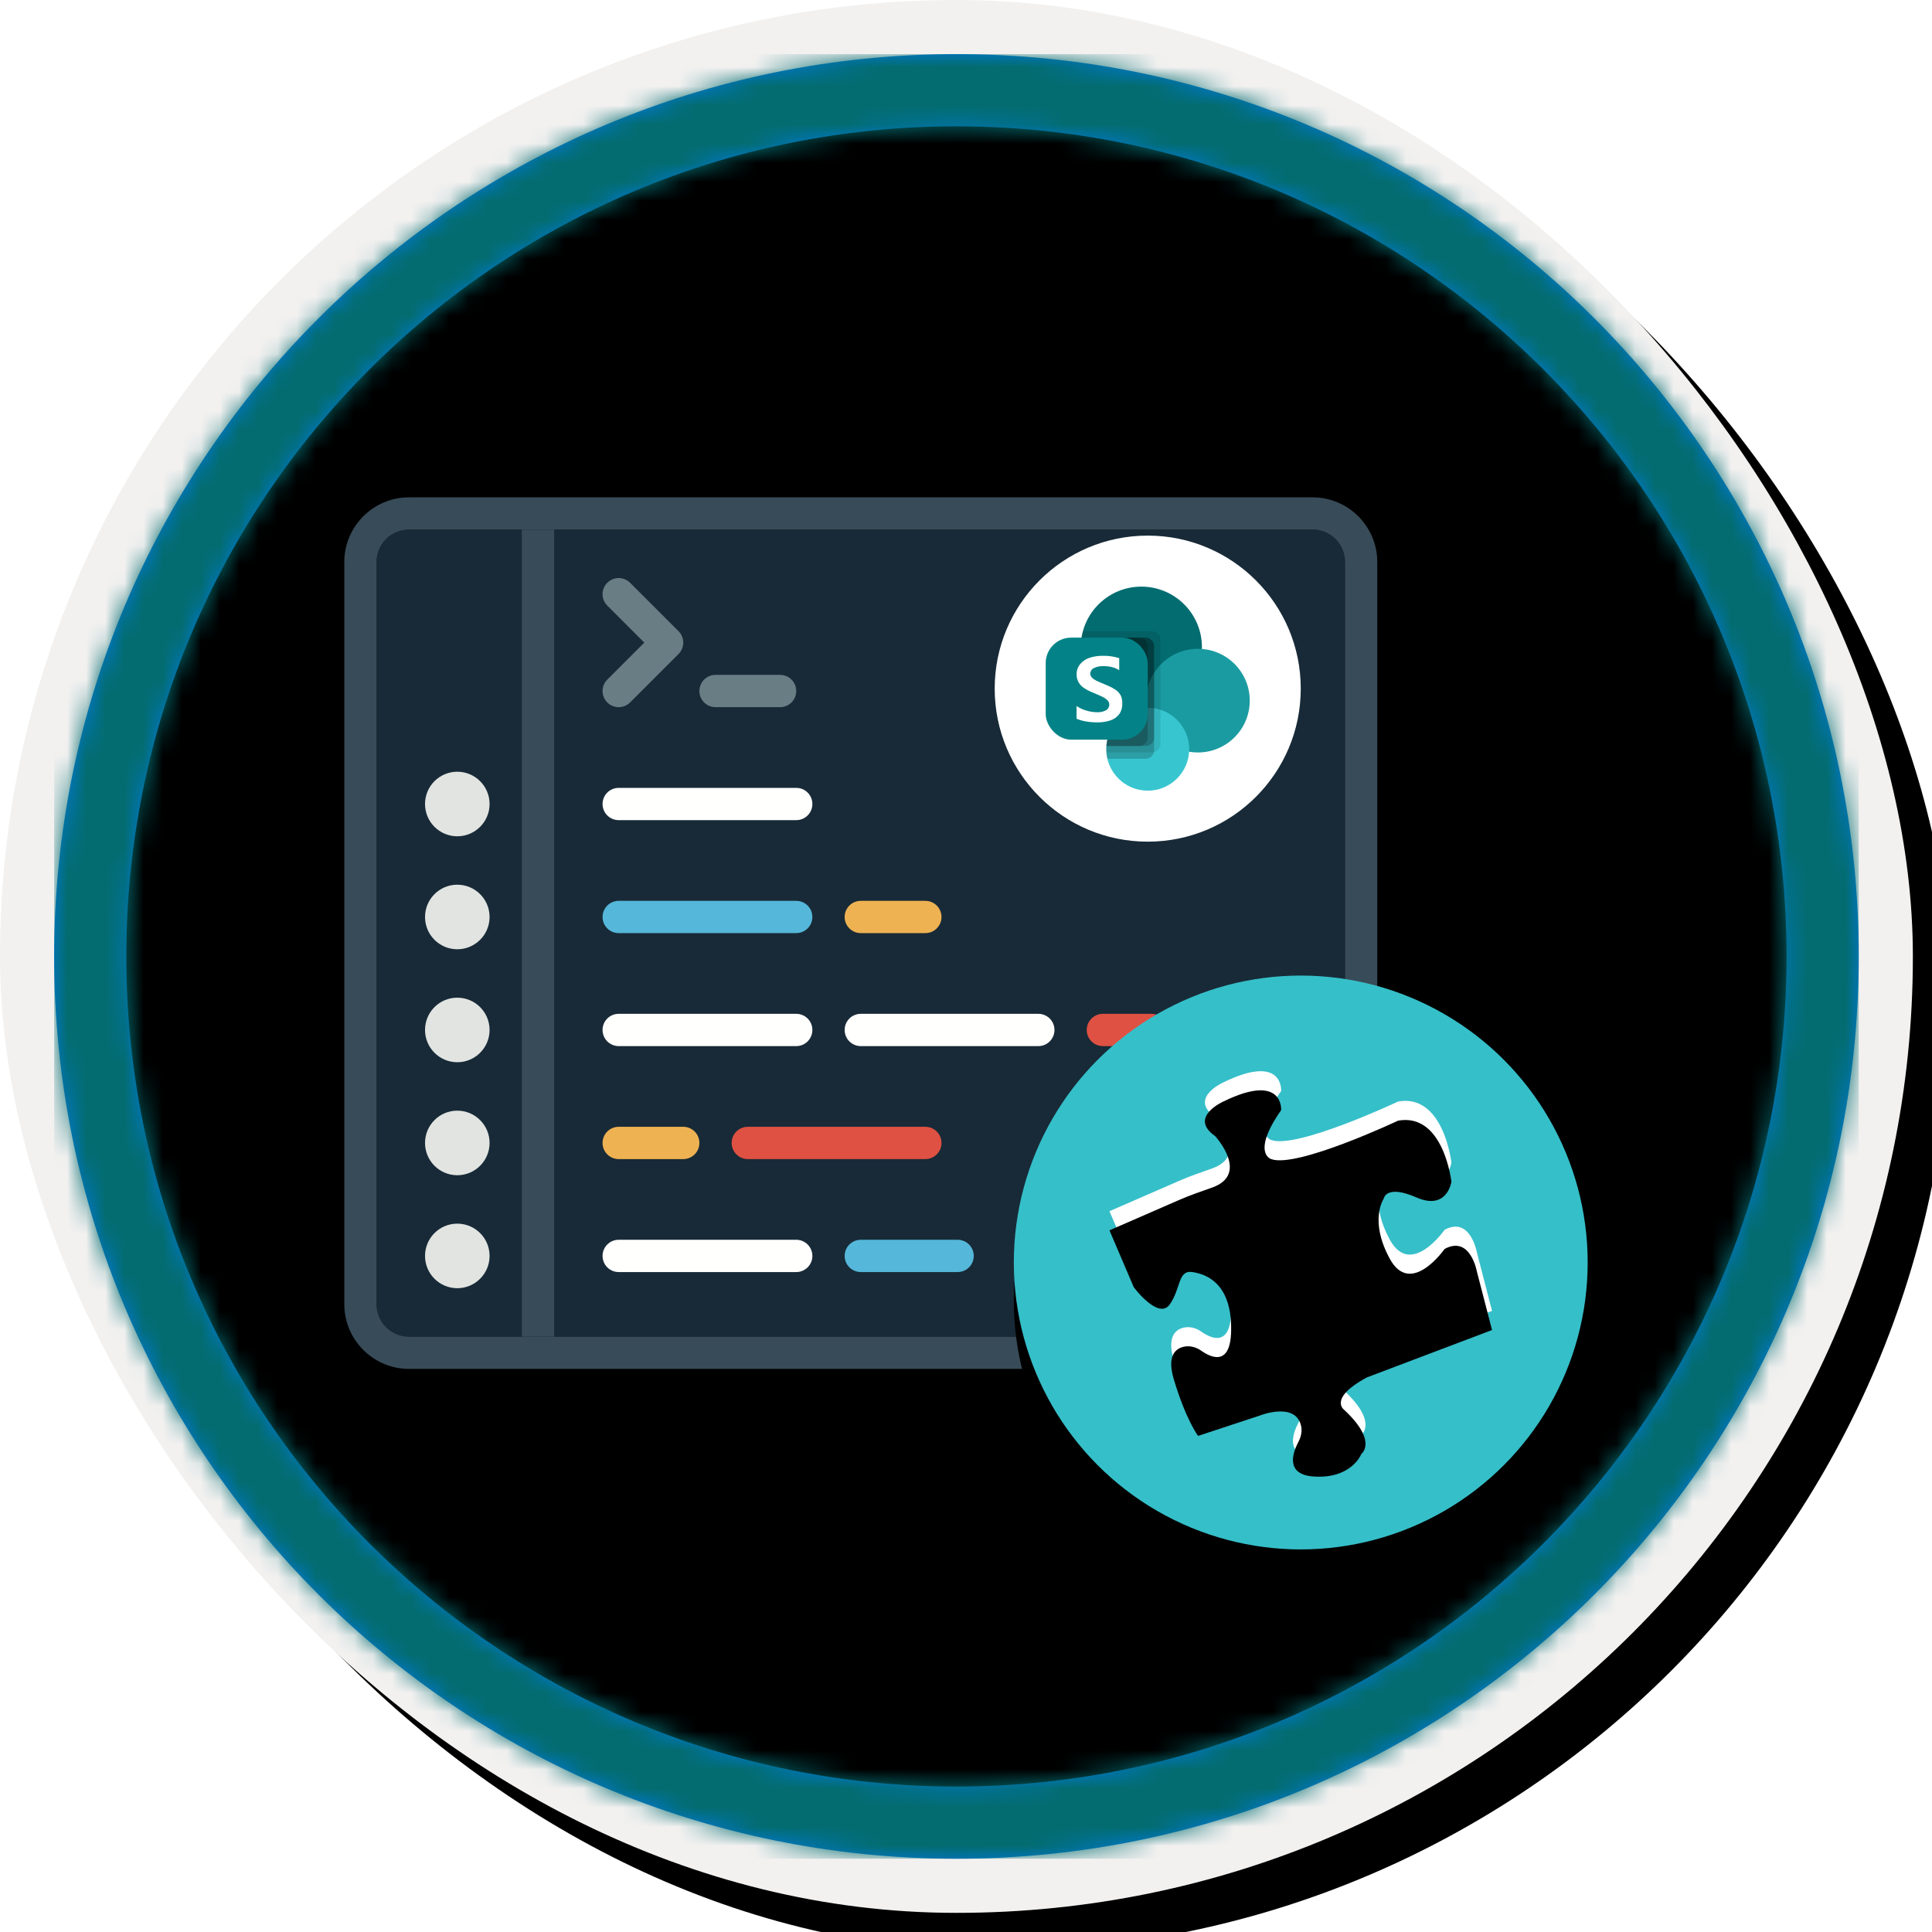 <?xml version="1.0" encoding="UTF-8"?>
<svg width="101px" height="101px" viewBox="0 0 101 101" version="1.1" xmlns="http://www.w3.org/2000/svg" xmlns:xlink="http://www.w3.org/1999/xlink">
    <!-- Generator: Sketch 63.1 (92452) - https://sketch.com -->
    <title>Customize and extend SharePoint/Developing-with-the-SharePoint-Framework-Extensions</title>
    <desc>Created with Sketch.</desc>
    <defs>
        <rect id="path-1" x="0" y="0" width="94.34" height="94.34" rx="47.17"></rect>
        <linearGradient x1="50%" y1="2.351%" x2="50%" y2="100%" id="linearGradient-3">
            <stop stop-color="#036C70" offset="0%"></stop>
            <stop stop-color="#0E4F51" offset="100%"></stop>
        </linearGradient>
        <linearGradient x1="77.83%" y1="11.2%" x2="-99.689%" y2="253.808%" id="linearGradient-4">
            <stop stop-color="#FFFFFF" offset="0%"></stop>
            <stop stop-color="#000000" stop-opacity="0.5" offset="100%"></stop>
        </linearGradient>
        <rect id="path-5" x="0" y="0" width="94.34" height="94.34"></rect>
        <rect id="path-6" x="0" y="0" width="100" height="100" rx="50"></rect>
        <filter x="-0.5%" y="-0.5%" width="102.0%" height="102.0%" filterUnits="objectBoundingBox" id="filter-7">
            <feOffset dx="1" dy="1" in="SourceAlpha" result="shadowOffsetOuter1"></feOffset>
            <feMorphology radius="4" operator="erode" in="SourceAlpha" result="shadowInner"></feMorphology>
            <feOffset dx="1" dy="1" in="shadowInner" result="shadowInner"></feOffset>
            <feComposite in="shadowOffsetOuter1" in2="shadowInner" operator="out" result="shadowOffsetOuter1"></feComposite>
            <feColorMatrix values="0 0 0 0 0   0 0 0 0 0   0 0 0 0 0  0 0 0 0.15 0" type="matrix" in="shadowOffsetOuter1"></feColorMatrix>
        </filter>
        <path d="M50,2.83 C76.051,2.83 97.17,23.949 97.17,50 C97.17,76.051 76.051,97.17 50,97.17 C23.949,97.17 2.83,76.051 2.83,50 C2.83,23.949 23.949,2.83 50,2.83 Z M50,6.604 C26.033,6.604 6.604,26.033 6.604,50 C6.604,73.967 26.033,93.396 50,93.396 C73.967,93.396 93.396,73.967 93.396,50 C93.396,26.033 73.967,6.604 50,6.604 Z" id="path-8"></path>
        <filter x="-7.4%" y="-8.8%" width="114.8%" height="118.5%" filterUnits="objectBoundingBox" id="filter-10">
            <feOffset dx="0" dy="2" in="SourceAlpha" result="shadowOffsetOuter1"></feOffset>
            <feColorMatrix values="0 0 0 0 0   0 0 0 0 0   0 0 0 0 0  0 0 0 0.096 0" type="matrix" in="shadowOffsetOuter1" result="shadowMatrixOuter1"></feColorMatrix>
            <feMerge>
                <feMergeNode in="shadowMatrixOuter1"></feMergeNode>
                <feMergeNode in="SourceGraphic"></feMergeNode>
            </feMerge>
        </filter>
        <circle id="path-11" cx="68" cy="66" r="15"></circle>
        <filter x="-3.3%" y="-3.3%" width="106.7%" height="113.3%" filterUnits="objectBoundingBox" id="filter-12">
            <feOffset dx="0" dy="2" in="SourceAlpha" result="shadowOffsetOuter1"></feOffset>
            <feColorMatrix values="0 0 0 0 0   0 0 0 0 0   0 0 0 0 0  0 0 0 0.1 0" type="matrix" in="shadowOffsetOuter1"></feColorMatrix>
        </filter>
        <path d="M61.663,61.723 L58,63.318 L59.271,66.293 C59.271,66.293 60.567,68.032 61.155,67.188 C61.743,66.343 61.572,65.389 62.331,65.499 C63.09,65.61 64.411,66.113 64.36,68.585 C64.322,70.458 63.294,69.962 62.799,69.612 C62.516,69.413 62.16,69.322 61.828,69.418 C61.407,69.539 61.018,69.934 61.36,71.092 C61.983,73.197 62.631,74.066 62.631,74.066 L65.887,72.992 C65.887,72.992 67.649,72.3 67.998,73.463 C68.089,73.765 68.03,74.09 67.882,74.368 C67.589,74.919 67.157,76.085 68.675,76.188 C70.67,76.324 71.172,75.002 71.172,75.002 C71.172,75.002 72.042,74.355 70.268,72.701 C70.268,72.701 69.424,72.113 71.444,71.013 L78,68.53 L77.207,65.47 C77.207,65.47 76.865,63.56 75.519,64.293 C75.519,64.293 73.755,66.825 72.655,64.805 C71.555,62.785 72.339,61.66 72.339,61.66 C72.339,61.66 72.449,60.901 74.052,61.6 C75.655,62.299 75.876,60.781 75.876,60.781 C75.876,60.781 75.475,57.158 73.088,57.585 C73.088,57.585 67.768,60.094 66.447,59.592 C66.447,59.592 65.407,59.285 66.975,57.034 C66.975,57.034 67.111,55.039 63.94,56.591 C63.94,56.591 62.116,57.41 63.523,58.39 C63.523,58.39 65.354,60.381 63.362,61.085 C62.791,61.286 62.218,61.481 61.663,61.723" id="path-13"></path>
        <filter x="-2.5%" y="-2.5%" width="105.0%" height="105.0%" filterUnits="objectBoundingBox" id="filter-14">
            <feOffset dx="0" dy="1" in="SourceAlpha" result="shadowOffsetInner1"></feOffset>
            <feComposite in="shadowOffsetInner1" in2="SourceAlpha" operator="arithmetic" k2="-1" k3="1" result="shadowInnerInner1"></feComposite>
            <feColorMatrix values="0 0 0 0 0   0 0 0 0 0   0 0 0 0 0  0 0 0 0.1 0" type="matrix" in="shadowInnerInner1"></feColorMatrix>
        </filter>
    </defs>
    <g id="Badges" stroke="none" stroke-width="1" fill="none" fill-rule="evenodd">
        <g id="Customize-and-extend-SharePoint" transform="translate(-160, -700)">
            <g id="Customize-and-extend-SharePoint/Developing-with-the-SharePoint-Framework-Extensions" transform="translate(160, 700)">
                <g id="Badge-Plates/Circle">
                    <g id="BG" transform="translate(2.83, 2.83)">
                        <mask id="mask-2" fill="white">
                            <use xlink:href="#path-1"></use>
                        </mask>
                        <g></g>
                        <g id="Colors/Sharepoint/BG-Solid-1" mask="url(#mask-2)">
                            <rect id="Rectangle" fill="url(#linearGradient-3)" x="0" y="0" width="94.34" height="94.34"></rect>
                            <g id="Rectangle">
                                <use fill="#036C70" xlink:href="#path-5"></use>
                                <use fill-opacity="0.4" fill="url(#linearGradient-4)" xlink:href="#path-5"></use>
                            </g>
                        </g>
                    </g>
                    <g id="Border">
                        <g id="White-Border">
                            <use fill="black" fill-opacity="1" filter="url(#filter-7)" xlink:href="#path-6"></use>
                            <rect stroke="#F2F1F0" stroke-width="4" stroke-linejoin="square" x="2" y="2" width="96" height="96" rx="48"></rect>
                        </g>
                        <mask id="mask-9" fill="white">
                            <use xlink:href="#path-8"></use>
                        </mask>
                        <use id="Boarder" fill="#0078D4" fill-rule="nonzero" xlink:href="#path-8"></use>
                        <g id="Colors/Sharepoint/Border" mask="url(#mask-9)" fill="#036C70">
                            <g transform="translate(2.83, 2.83)" id="Rectangle">
                                <rect x="0" y="0" width="94.34" height="94.34"></rect>
                            </g>
                        </g>
                    </g>
                </g>
                <g id="Group-4" transform="translate(18, 24)">
                    <g id="Code" filter="url(#filter-10)">
                        <path d="M50.625,1.688 L3.375,1.688 C2.444,1.688 1.688,2.444 1.688,3.375 L1.688,42.188 C1.688,43.117 2.444,43.875 3.375,43.875 L50.625,43.875 C51.555,43.875 52.312,43.117 52.312,42.188 L52.312,3.375 C52.312,2.444 51.555,1.688 50.625,1.688" id="Fill-1523" fill="#182A37"></path>
                        <path d="M50.625,0 L3.375,0 C1.519,0 0,1.519 0,3.375 L0,42.188 C0,44.044 1.519,45.562 3.375,45.562 L50.625,45.562 C52.481,45.562 54,44.044 54,42.188 L54,3.375 C54,1.519 52.481,0 50.625,0 Z M50.625,1.688 C51.555,1.688 52.312,2.444 52.312,3.375 L52.312,42.188 C52.312,43.117 51.555,43.875 50.625,43.875 L3.375,43.875 C2.444,43.875 1.688,43.117 1.688,42.188 L1.688,3.375 C1.688,2.444 2.444,1.688 3.375,1.688 L50.625,1.688 L50.625,1.688 Z" id="Fill-1524" fill="#384B58"></path>
                        <polygon id="Fill-1525" fill="#384B58" points="9.281 43.875 10.969 43.875 10.969 1.688 9.281 1.688"></polygon>
                        <path d="M7.594,16.031 C7.594,16.963 6.838,17.719 5.906,17.719 C4.974,17.719 4.219,16.963 4.219,16.031 C4.219,15.099 4.974,14.344 5.906,14.344 C6.838,14.344 7.594,15.099 7.594,16.031" id="Fill-1526" fill="#E1E4E1"></path>
                        <path d="M7.594,21.938 C7.594,22.869 6.838,23.625 5.906,23.625 C4.974,23.625 4.219,22.869 4.219,21.938 C4.219,21.005 4.974,20.25 5.906,20.25 C6.838,20.25 7.594,21.005 7.594,21.938" id="Fill-1527" fill="#E1E4E1"></path>
                        <path d="M7.594,27.844 C7.594,28.775 6.838,29.531 5.906,29.531 C4.974,29.531 4.219,28.775 4.219,27.844 C4.219,26.911 4.974,26.156 5.906,26.156 C6.838,26.156 7.594,26.911 7.594,27.844" id="Fill-1528" fill="#E1E4E1"></path>
                        <path d="M7.594,33.75 C7.594,34.681 6.838,35.438 5.906,35.438 C4.974,35.438 4.219,34.681 4.219,33.75 C4.219,32.818 4.974,32.062 5.906,32.062 C6.838,32.062 7.594,32.818 7.594,33.75" id="Fill-1529" fill="#E1E4E1"></path>
                        <path d="M7.594,39.656 C7.594,40.588 6.838,41.344 5.906,41.344 C4.974,41.344 4.219,40.588 4.219,39.656 C4.219,38.724 4.974,37.969 5.906,37.969 C6.838,37.969 7.594,38.724 7.594,39.656" id="Fill-1530" fill="#E1E4E1"></path>
                        <path d="M23.625,40.5 L14.344,40.5 C13.877,40.5 13.5,40.123 13.5,39.656 C13.5,39.19 13.877,38.812 14.344,38.812 L23.625,38.812 C24.092,38.812 24.469,39.19 24.469,39.656 C24.469,40.123 24.092,40.5 23.625,40.5" id="Fill-1531" fill="#FFFFFE"></path>
                        <path d="M32.062,40.5 L27,40.5 C26.533,40.5 26.156,40.123 26.156,39.656 C26.156,39.19 26.533,38.812 27,38.812 L32.062,38.812 C32.529,38.812 32.906,39.19 32.906,39.656 C32.906,40.123 32.529,40.5 32.062,40.5" id="Fill-1532" fill="#55B7D9"></path>
                        <path d="M17.719,34.594 L14.344,34.594 C13.877,34.594 13.5,34.217 13.5,33.75 C13.5,33.283 13.877,32.906 14.344,32.906 L17.719,32.906 C18.185,32.906 18.562,33.283 18.562,33.75 C18.562,34.217 18.185,34.594 17.719,34.594" id="Fill-1533" fill="#EFB252"></path>
                        <path d="M23.625,28.688 L14.344,28.688 C13.877,28.688 13.5,28.31 13.5,27.844 C13.5,27.377 13.877,27 14.344,27 L23.625,27 C24.092,27 24.469,27.377 24.469,27.844 C24.469,28.31 24.092,28.688 23.625,28.688" id="Fill-1534" fill="#FFFFFE"></path>
                        <path d="M36.281,28.688 L27,28.688 C26.533,28.688 26.156,28.31 26.156,27.844 C26.156,27.377 26.533,27 27,27 L36.281,27 C36.748,27 37.125,27.377 37.125,27.844 C37.125,28.31 36.748,28.688 36.281,28.688" id="Fill-1535" fill="#FFFFFE"></path>
                        <path d="M42.188,28.688 L39.656,28.688 C39.19,28.688 38.812,28.31 38.812,27.844 C38.812,27.377 39.19,27 39.656,27 L42.188,27 C42.654,27 43.031,27.377 43.031,27.844 C43.031,28.31 42.654,28.688 42.188,28.688" id="Fill-1536" fill="#DF5142"></path>
                        <path d="M30.375,34.594 L21.094,34.594 C20.627,34.594 20.25,34.217 20.25,33.75 C20.25,33.283 20.627,32.906 21.094,32.906 L30.375,32.906 C30.842,32.906 31.219,33.283 31.219,33.75 C31.219,34.217 30.842,34.594 30.375,34.594" id="Fill-1537" fill="#DF5142"></path>
                        <path d="M30.375,22.781 L27,22.781 C26.533,22.781 26.156,22.404 26.156,21.938 C26.156,21.471 26.533,21.094 27,21.094 L30.375,21.094 C30.842,21.094 31.219,21.471 31.219,21.938 C31.219,22.404 30.842,22.781 30.375,22.781" id="Fill-1538" fill="#EFB252"></path>
                        <path d="M23.625,22.781 L14.344,22.781 C13.877,22.781 13.5,22.404 13.5,21.938 C13.5,21.471 13.877,21.094 14.344,21.094 L23.625,21.094 C24.092,21.094 24.469,21.471 24.469,21.938 C24.469,22.404 24.092,22.781 23.625,22.781" id="Fill-1539" fill="#55B7D9"></path>
                        <path d="M23.625,16.875 L14.344,16.875 C13.877,16.875 13.5,16.498 13.5,16.031 C13.5,15.565 13.877,15.188 14.344,15.188 L23.625,15.188 C24.092,15.188 24.469,15.565 24.469,16.031 C24.469,16.498 24.092,16.875 23.625,16.875" id="Fill-1540" fill="#FFFFFE"></path>
                        <path d="M14.344,10.969 C14.128,10.969 13.912,10.886 13.747,10.722 C13.417,10.392 13.417,9.858 13.747,9.528 L15.682,7.594 L13.747,5.659 C13.417,5.329 13.417,4.796 13.747,4.466 C14.077,4.136 14.61,4.136 14.94,4.466 L17.472,6.997 C17.801,7.327 17.801,7.86 17.472,8.19 L14.94,10.722 C14.776,10.886 14.56,10.969 14.344,10.969" id="Fill-1541" fill="#697D85"></path>
                        <path d="M22.781,10.969 L19.406,10.969 C18.94,10.969 18.562,10.592 18.562,10.125 C18.562,9.658 18.94,9.281 19.406,9.281 L22.781,9.281 C23.248,9.281 23.625,9.658 23.625,10.125 C23.625,10.592 23.248,10.969 22.781,10.969" id="Fill-1542" fill="#697D85"></path>
                    </g>
                    <g id="Group-3" transform="translate(34, 4)">
                        <circle id="Oval" fill="#FFFFFF" cx="8" cy="8" r="8"></circle>
                        <g id="Sharepoint_32x" transform="translate(2.667, 2.667)">
                            <circle id="Oval" fill="#036C70" fill-rule="nonzero" cx="5" cy="3.167" r="3.167"></circle>
                            <circle id="Oval" fill="#1A9BA1" fill-rule="nonzero" cx="7.957" cy="5.96" r="2.71"></circle>
                            <circle id="Oval" fill="#37C6D0" fill-rule="nonzero" cx="5.333" cy="8.5" r="2.167"></circle>
                            <path d="M5.557,2.333 L1.943,2.333 C1.871,2.605 1.834,2.885 1.833,3.167 C1.833,4.916 3.251,6.333 5,6.333 C5.091,6.338 5.182,6.338 5.273,6.333 L5.273,6.333 C4.1,6.366 3.166,7.326 3.167,8.5 C3.167,8.557 3.167,8.61 3.167,8.667 L5.55,8.667 C5.668,8.668 5.782,8.621 5.867,8.538 C5.951,8.455 5.999,8.342 6,8.223 L6,2.777 C5.998,2.533 5.801,2.335 5.557,2.333 Z" id="Path" fill="#000000" fill-rule="nonzero" opacity="0.1"></path>
                            <path d="M5.223,2.667 L1.89,2.667 C1.858,2.832 1.839,2.999 1.833,3.167 C1.833,4.916 3.251,6.333 5,6.333 C5.091,6.338 5.182,6.338 5.273,6.333 L5.273,6.333 C4.1,6.366 3.166,7.326 3.167,8.5 C3.167,8.668 3.186,8.836 3.223,9 L5.223,9 C5.467,8.998 5.665,8.801 5.667,8.557 L5.667,3.11 C5.665,2.866 5.467,2.668 5.223,2.667 Z" id="Path" fill="#000000" fill-rule="nonzero" opacity="0.2"></path>
                            <path d="M5.223,2.667 L1.89,2.667 C1.858,2.832 1.839,2.999 1.833,3.167 C1.833,4.916 3.251,6.333 5,6.333 C5.091,6.338 5.182,6.338 5.273,6.333 L5.273,6.333 C4.163,6.363 3.255,7.226 3.17,8.333 L5.22,8.333 C5.465,8.333 5.665,8.135 5.667,7.89 L5.667,3.11 C5.665,2.866 5.467,2.668 5.223,2.667 Z" id="Path" fill="#000000" fill-rule="nonzero" opacity="0.2"></path>
                            <path d="M4.89,2.667 L1.89,2.667 C1.858,2.832 1.839,2.999 1.833,3.167 C1.833,4.916 3.251,6.333 5,6.333 C5.091,6.338 5.182,6.338 5.273,6.333 L5.273,6.333 C4.163,6.363 3.255,7.226 3.17,8.333 L4.887,8.333 C5.132,8.333 5.332,8.135 5.333,7.89 L5.333,3.11 C5.332,2.866 5.134,2.668 4.89,2.667 Z" id="Path" fill="#000000" fill-rule="nonzero" opacity="0.2"></path>
                            <rect id="Back_Plate" fill="#038387" fill-rule="nonzero" x="0" y="2.667" width="5.333" height="5.333" rx="1.33"></rect>
                            <path d="M2,5.3 C1.884,5.222 1.787,5.12 1.717,5 C1.647,4.873 1.613,4.731 1.617,4.587 C1.61,4.392 1.675,4.202 1.8,4.053 C1.93,3.898 2.101,3.783 2.293,3.72 C2.509,3.651 2.734,3.616 2.96,3.617 C3.259,3.607 3.558,3.649 3.843,3.74 L3.843,4.367 C3.72,4.29 3.585,4.235 3.443,4.203 C3.298,4.17 3.149,4.154 3,4.157 C2.834,4.151 2.67,4.185 2.52,4.257 C2.407,4.31 2.334,4.422 2.33,4.547 C2.329,4.622 2.358,4.695 2.41,4.75 C2.472,4.815 2.546,4.868 2.627,4.907 C2.717,4.953 2.853,5.013 3.033,5.087 L3.093,5.11 C3.271,5.18 3.443,5.264 3.607,5.363 C3.732,5.44 3.837,5.545 3.913,5.67 C3.983,5.814 4.013,5.974 4,6.133 C4.007,6.333 3.946,6.53 3.827,6.69 C3.706,6.836 3.545,6.944 3.363,7 C3.148,7.068 2.923,7.1 2.697,7.097 C2.497,7.098 2.297,7.081 2.1,7.047 C1.933,7.02 1.769,6.973 1.613,6.907 L1.613,6.24 C1.762,6.345 1.928,6.424 2.103,6.473 C2.286,6.532 2.475,6.563 2.667,6.567 C2.836,6.578 3.006,6.542 3.157,6.463 C3.261,6.403 3.325,6.291 3.323,6.17 C3.324,6.085 3.291,6.003 3.23,5.943 C3.156,5.87 3.071,5.811 2.977,5.767 C2.867,5.713 2.707,5.64 2.497,5.553 C2.323,5.486 2.157,5.401 2,5.3 L2,5.3 Z" id="Path" fill="#FFFFFF" fill-rule="nonzero"></path>
                            <rect id="Rectangle" x="0" y="0" width="10.667" height="10.667"></rect>
                        </g>
                    </g>
                </g>
                <g id="Oval">
                    <use fill="black" fill-opacity="1" filter="url(#filter-12)" xlink:href="#path-11"></use>
                    <use fill="#35BFC9" fill-rule="evenodd" xlink:href="#path-11"></use>
                </g>
                <g id="Fill-2681">
                    <use fill="#FFFFFF" fill-rule="evenodd" xlink:href="#path-13"></use>
                    <use fill="black" fill-opacity="1" filter="url(#filter-14)" xlink:href="#path-13"></use>
                </g>
            </g>
        </g>
    </g>
</svg>
